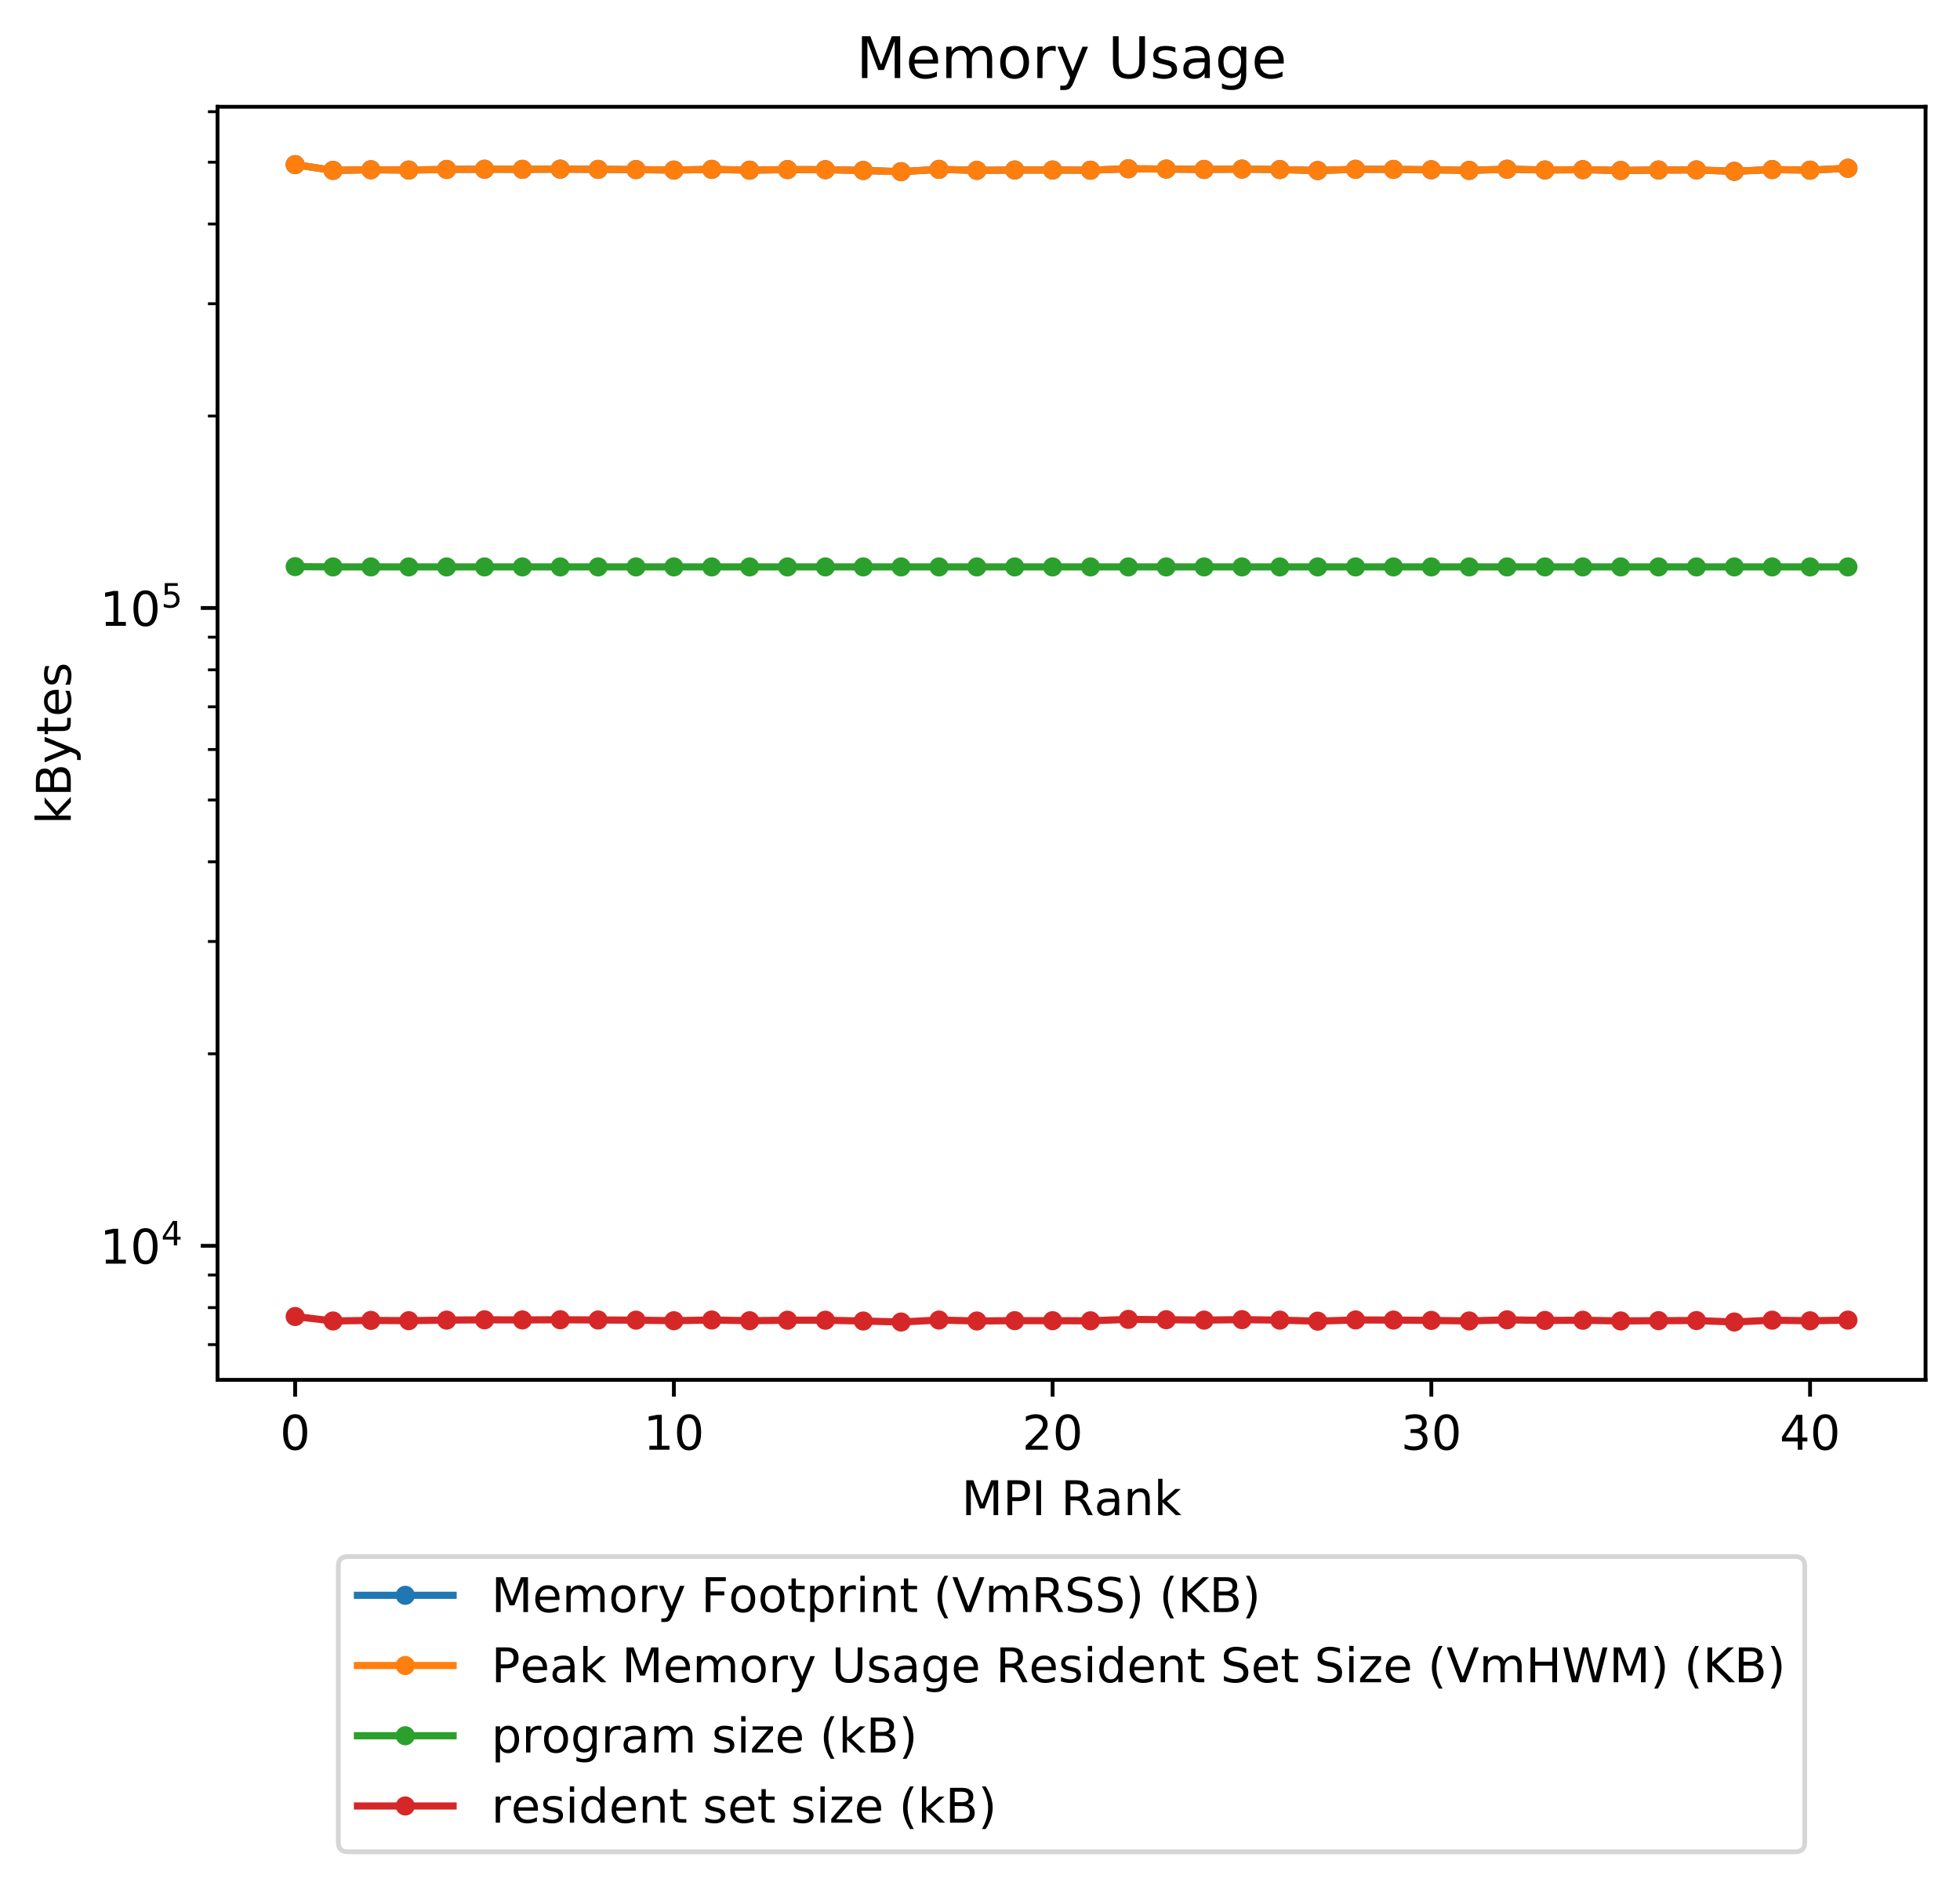 <?xml version="1.0" encoding="utf-8" standalone="no"?>
<!DOCTYPE svg PUBLIC "-//W3C//DTD SVG 1.1//EN"
  "http://www.w3.org/Graphics/SVG/1.1/DTD/svg11.dtd">
<!-- Created with matplotlib (https://matplotlib.org/) -->
<svg height="394.276pt" version="1.1" viewBox="0 0 409.798 394.276" width="409.798pt" xmlns="http://www.w3.org/2000/svg" xmlns:xlink="http://www.w3.org/1999/xlink">
 <defs>
  <style type="text/css">
*{stroke-linecap:butt;stroke-linejoin:round;}
  </style>
 </defs>
 <g id="figure_1">
  <g id="patch_1">
   <path d="M 0 394.276 
L 409.798 394.276 
L 409.798 0 
L 0 0 
z
" style="fill:#ffffff;"/>
  </g>
  <g id="axes_1">
   <g id="patch_2">
    <path d="M 45.478 288.43 
L 402.598 288.43 
L 402.598 22.318 
L 45.478 22.318 
z
" style="fill:#ffffff;"/>
   </g>
   <g id="matplotlib.axis_1">
    <g id="xtick_1">
     <g id="line2d_1">
      <defs>
       <path d="M 0 0 
L 0 3.5 
" id="m5d33767808" style="stroke:#000000;stroke-width:0.8;"/>
      </defs>
      <g>
       <use style="stroke:#000000;stroke-width:0.8;" x="61.711" xlink:href="#m5d33767808" y="288.43"/>
      </g>
     </g>
     <g id="text_1">
      <!-- 0 -->
      <defs>
       <path d="M 31.781 66.406 
Q 24.172 66.406 20.328 58.906 
Q 16.5 51.422 16.5 36.375 
Q 16.5 21.391 20.328 13.891 
Q 24.172 6.391 31.781 6.391 
Q 39.453 6.391 43.281 13.891 
Q 47.125 21.391 47.125 36.375 
Q 47.125 51.422 43.281 58.906 
Q 39.453 66.406 31.781 66.406 
z
M 31.781 74.219 
Q 44.047 74.219 50.516 64.516 
Q 56.984 54.828 56.984 36.375 
Q 56.984 17.969 50.516 8.266 
Q 44.047 -1.422 31.781 -1.422 
Q 19.531 -1.422 13.062 8.266 
Q 6.594 17.969 6.594 36.375 
Q 6.594 54.828 13.062 64.516 
Q 19.531 74.219 31.781 74.219 
z
" id="DejaVuSans-48"/>
      </defs>
      <g transform="translate(58.53 303.029)scale(0.1 -0.1)">
       <use xlink:href="#DejaVuSans-48"/>
      </g>
     </g>
    </g>
    <g id="xtick_2">
     <g id="line2d_2">
      <g>
       <use style="stroke:#000000;stroke-width:0.8;" x="140.895" xlink:href="#m5d33767808" y="288.43"/>
      </g>
     </g>
     <g id="text_2">
      <!-- 10 -->
      <defs>
       <path d="M 12.406 8.297 
L 28.516 8.297 
L 28.516 63.922 
L 10.984 60.406 
L 10.984 69.391 
L 28.422 72.906 
L 38.281 72.906 
L 38.281 8.297 
L 54.391 8.297 
L 54.391 0 
L 12.406 0 
z
" id="DejaVuSans-49"/>
      </defs>
      <g transform="translate(134.532 303.029)scale(0.1 -0.1)">
       <use xlink:href="#DejaVuSans-49"/>
       <use x="63.623" xlink:href="#DejaVuSans-48"/>
      </g>
     </g>
    </g>
    <g id="xtick_3">
     <g id="line2d_3">
      <g>
       <use style="stroke:#000000;stroke-width:0.8;" x="220.079" xlink:href="#m5d33767808" y="288.43"/>
      </g>
     </g>
     <g id="text_3">
      <!-- 20 -->
      <defs>
       <path d="M 19.188 8.297 
L 53.609 8.297 
L 53.609 0 
L 7.328 0 
L 7.328 8.297 
Q 12.938 14.109 22.625 23.891 
Q 32.328 33.688 34.812 36.531 
Q 39.547 41.844 41.422 45.531 
Q 43.312 49.219 43.312 52.781 
Q 43.312 58.594 39.234 62.25 
Q 35.156 65.922 28.609 65.922 
Q 23.969 65.922 18.812 64.312 
Q 13.672 62.703 7.812 59.422 
L 7.812 69.391 
Q 13.766 71.781 18.938 73 
Q 24.125 74.219 28.422 74.219 
Q 39.75 74.219 46.484 68.547 
Q 53.219 62.891 53.219 53.422 
Q 53.219 48.922 51.531 44.891 
Q 49.859 40.875 45.406 35.406 
Q 44.188 33.984 37.641 27.219 
Q 31.109 20.453 19.188 8.297 
z
" id="DejaVuSans-50"/>
      </defs>
      <g transform="translate(213.716 303.029)scale(0.1 -0.1)">
       <use xlink:href="#DejaVuSans-50"/>
       <use x="63.623" xlink:href="#DejaVuSans-48"/>
      </g>
     </g>
    </g>
    <g id="xtick_4">
     <g id="line2d_4">
      <g>
       <use style="stroke:#000000;stroke-width:0.8;" x="299.263" xlink:href="#m5d33767808" y="288.43"/>
      </g>
     </g>
     <g id="text_4">
      <!-- 30 -->
      <defs>
       <path d="M 40.578 39.312 
Q 47.656 37.797 51.625 33 
Q 55.609 28.219 55.609 21.188 
Q 55.609 10.406 48.188 4.484 
Q 40.766 -1.422 27.094 -1.422 
Q 22.516 -1.422 17.656 -0.516 
Q 12.797 0.391 7.625 2.203 
L 7.625 11.719 
Q 11.719 9.328 16.594 8.109 
Q 21.484 6.891 26.812 6.891 
Q 36.078 6.891 40.938 10.547 
Q 45.797 14.203 45.797 21.188 
Q 45.797 27.641 41.281 31.266 
Q 36.766 34.906 28.719 34.906 
L 20.219 34.906 
L 20.219 43.016 
L 29.109 43.016 
Q 36.375 43.016 40.234 45.922 
Q 44.094 48.828 44.094 54.297 
Q 44.094 59.906 40.109 62.906 
Q 36.141 65.922 28.719 65.922 
Q 24.656 65.922 20.016 65.031 
Q 15.375 64.156 9.812 62.312 
L 9.812 71.094 
Q 15.438 72.656 20.344 73.438 
Q 25.25 74.219 29.594 74.219 
Q 40.828 74.219 47.359 69.109 
Q 53.906 64.016 53.906 55.328 
Q 53.906 49.266 50.438 45.094 
Q 46.969 40.922 40.578 39.312 
z
" id="DejaVuSans-51"/>
      </defs>
      <g transform="translate(292.9 303.029)scale(0.1 -0.1)">
       <use xlink:href="#DejaVuSans-51"/>
       <use x="63.623" xlink:href="#DejaVuSans-48"/>
      </g>
     </g>
    </g>
    <g id="xtick_5">
     <g id="line2d_5">
      <g>
       <use style="stroke:#000000;stroke-width:0.8;" x="378.447" xlink:href="#m5d33767808" y="288.43"/>
      </g>
     </g>
     <g id="text_5">
      <!-- 40 -->
      <defs>
       <path d="M 37.797 64.312 
L 12.891 25.391 
L 37.797 25.391 
z
M 35.203 72.906 
L 47.609 72.906 
L 47.609 25.391 
L 58.016 25.391 
L 58.016 17.188 
L 47.609 17.188 
L 47.609 0 
L 37.797 0 
L 37.797 17.188 
L 4.891 17.188 
L 4.891 26.703 
z
" id="DejaVuSans-52"/>
      </defs>
      <g transform="translate(372.084 303.029)scale(0.1 -0.1)">
       <use xlink:href="#DejaVuSans-52"/>
       <use x="63.623" xlink:href="#DejaVuSans-48"/>
      </g>
     </g>
    </g>
    <g id="text_6">
     <!-- MPI Rank -->
     <defs>
      <path d="M 9.812 72.906 
L 24.516 72.906 
L 43.109 23.297 
L 61.812 72.906 
L 76.516 72.906 
L 76.516 0 
L 66.891 0 
L 66.891 64.016 
L 48.094 14.016 
L 38.188 14.016 
L 19.391 64.016 
L 19.391 0 
L 9.812 0 
z
" id="DejaVuSans-77"/>
      <path d="M 19.672 64.797 
L 19.672 37.406 
L 32.078 37.406 
Q 38.969 37.406 42.719 40.969 
Q 46.484 44.531 46.484 51.125 
Q 46.484 57.672 42.719 61.234 
Q 38.969 64.797 32.078 64.797 
z
M 9.812 72.906 
L 32.078 72.906 
Q 44.344 72.906 50.609 67.359 
Q 56.891 61.812 56.891 51.125 
Q 56.891 40.328 50.609 34.812 
Q 44.344 29.297 32.078 29.297 
L 19.672 29.297 
L 19.672 0 
L 9.812 0 
z
" id="DejaVuSans-80"/>
      <path d="M 9.812 72.906 
L 19.672 72.906 
L 19.672 0 
L 9.812 0 
z
" id="DejaVuSans-73"/>
      <path id="DejaVuSans-32"/>
      <path d="M 44.391 34.188 
Q 47.562 33.109 50.562 29.594 
Q 53.562 26.078 56.594 19.922 
L 66.609 0 
L 56 0 
L 46.688 18.703 
Q 43.062 26.031 39.672 28.422 
Q 36.281 30.812 30.422 30.812 
L 19.672 30.812 
L 19.672 0 
L 9.812 0 
L 9.812 72.906 
L 32.078 72.906 
Q 44.578 72.906 50.734 67.672 
Q 56.891 62.453 56.891 51.906 
Q 56.891 45.016 53.688 40.469 
Q 50.484 35.938 44.391 34.188 
z
M 19.672 64.797 
L 19.672 38.922 
L 32.078 38.922 
Q 39.203 38.922 42.844 42.219 
Q 46.484 45.516 46.484 51.906 
Q 46.484 58.297 42.844 61.547 
Q 39.203 64.797 32.078 64.797 
z
" id="DejaVuSans-82"/>
      <path d="M 34.281 27.484 
Q 23.391 27.484 19.188 25 
Q 14.984 22.516 14.984 16.5 
Q 14.984 11.719 18.141 8.906 
Q 21.297 6.109 26.703 6.109 
Q 34.188 6.109 38.703 11.406 
Q 43.219 16.703 43.219 25.484 
L 43.219 27.484 
z
M 52.203 31.203 
L 52.203 0 
L 43.219 0 
L 43.219 8.297 
Q 40.141 3.328 35.547 0.953 
Q 30.953 -1.422 24.312 -1.422 
Q 15.922 -1.422 10.953 3.297 
Q 6 8.016 6 15.922 
Q 6 25.141 12.172 29.828 
Q 18.359 34.516 30.609 34.516 
L 43.219 34.516 
L 43.219 35.406 
Q 43.219 41.609 39.141 45 
Q 35.062 48.391 27.688 48.391 
Q 23 48.391 18.547 47.266 
Q 14.109 46.141 10.016 43.891 
L 10.016 52.203 
Q 14.938 54.109 19.578 55.047 
Q 24.219 56 28.609 56 
Q 40.484 56 46.344 49.844 
Q 52.203 43.703 52.203 31.203 
z
" id="DejaVuSans-97"/>
      <path d="M 54.891 33.016 
L 54.891 0 
L 45.906 0 
L 45.906 32.719 
Q 45.906 40.484 42.875 44.328 
Q 39.844 48.188 33.797 48.188 
Q 26.516 48.188 22.312 43.547 
Q 18.109 38.922 18.109 30.906 
L 18.109 0 
L 9.078 0 
L 9.078 54.688 
L 18.109 54.688 
L 18.109 46.188 
Q 21.344 51.125 25.703 53.562 
Q 30.078 56 35.797 56 
Q 45.219 56 50.047 50.172 
Q 54.891 44.344 54.891 33.016 
z
" id="DejaVuSans-110"/>
      <path d="M 9.078 75.984 
L 18.109 75.984 
L 18.109 31.109 
L 44.922 54.688 
L 56.391 54.688 
L 27.391 29.109 
L 57.625 0 
L 45.906 0 
L 18.109 26.703 
L 18.109 0 
L 9.078 0 
z
" id="DejaVuSans-107"/>
     </defs>
     <g transform="translate(201.044 316.707)scale(0.1 -0.1)">
      <use xlink:href="#DejaVuSans-77"/>
      <use x="86.279" xlink:href="#DejaVuSans-80"/>
      <use x="146.582" xlink:href="#DejaVuSans-73"/>
      <use x="176.074" xlink:href="#DejaVuSans-32"/>
      <use x="207.861" xlink:href="#DejaVuSans-82"/>
      <use x="277.312" xlink:href="#DejaVuSans-97"/>
      <use x="338.592" xlink:href="#DejaVuSans-110"/>
      <use x="401.971" xlink:href="#DejaVuSans-107"/>
     </g>
    </g>
   </g>
   <g id="matplotlib.axis_2">
    <g id="ytick_1">
     <g id="line2d_6">
      <defs>
       <path d="M 0 0 
L -3.5 0 
" id="m97bd29c830" style="stroke:#000000;stroke-width:0.8;"/>
      </defs>
      <g>
       <use style="stroke:#000000;stroke-width:0.8;" x="45.478" xlink:href="#m97bd29c830" y="260.406"/>
      </g>
     </g>
     <g id="text_7">
      <!-- $\mathdefault{10^{4}}$ -->
      <g transform="translate(20.878 264.206)scale(0.1 -0.1)">
       <use transform="translate(0 0.684)" xlink:href="#DejaVuSans-49"/>
       <use transform="translate(63.623 0.684)" xlink:href="#DejaVuSans-48"/>
       <use transform="translate(128.203 38.966)scale(0.7)" xlink:href="#DejaVuSans-52"/>
      </g>
     </g>
    </g>
    <g id="ytick_2">
     <g id="line2d_7">
      <g>
       <use style="stroke:#000000;stroke-width:0.8;" x="45.478" xlink:href="#m97bd29c830" y="127.089"/>
      </g>
     </g>
     <g id="text_8">
      <!-- $\mathdefault{10^{5}}$ -->
      <defs>
       <path d="M 10.797 72.906 
L 49.516 72.906 
L 49.516 64.594 
L 19.828 64.594 
L 19.828 46.734 
Q 21.969 47.469 24.109 47.828 
Q 26.266 48.188 28.422 48.188 
Q 40.625 48.188 47.75 41.5 
Q 54.891 34.812 54.891 23.391 
Q 54.891 11.625 47.562 5.094 
Q 40.234 -1.422 26.906 -1.422 
Q 22.312 -1.422 17.547 -0.641 
Q 12.797 0.141 7.719 1.703 
L 7.719 11.625 
Q 12.109 9.234 16.797 8.062 
Q 21.484 6.891 26.703 6.891 
Q 35.156 6.891 40.078 11.328 
Q 45.016 15.766 45.016 23.391 
Q 45.016 31 40.078 35.438 
Q 35.156 39.891 26.703 39.891 
Q 22.75 39.891 18.812 39.016 
Q 14.891 38.141 10.797 36.281 
z
" id="DejaVuSans-53"/>
      </defs>
      <g transform="translate(20.878 130.888)scale(0.1 -0.1)">
       <use transform="translate(0 0.684)" xlink:href="#DejaVuSans-49"/>
       <use transform="translate(63.623 0.684)" xlink:href="#DejaVuSans-48"/>
       <use transform="translate(128.203 38.966)scale(0.7)" xlink:href="#DejaVuSans-53"/>
      </g>
     </g>
    </g>
    <g id="ytick_3">
     <g id="line2d_8">
      <defs>
       <path d="M 0 0 
L -2 0 
" id="m63a7fb499d" style="stroke:#000000;stroke-width:0.6;"/>
      </defs>
      <g>
       <use style="stroke:#000000;stroke-width:0.6;" x="45.478" xlink:href="#m63a7fb499d" y="281.058"/>
      </g>
     </g>
    </g>
    <g id="ytick_4">
     <g id="line2d_9">
      <g>
       <use style="stroke:#000000;stroke-width:0.6;" x="45.478" xlink:href="#m63a7fb499d" y="273.326"/>
      </g>
     </g>
    </g>
    <g id="ytick_5">
     <g id="line2d_10">
      <g>
       <use style="stroke:#000000;stroke-width:0.6;" x="45.478" xlink:href="#m63a7fb499d" y="266.507"/>
      </g>
     </g>
    </g>
    <g id="ytick_6">
     <g id="line2d_11">
      <g>
       <use style="stroke:#000000;stroke-width:0.6;" x="45.478" xlink:href="#m63a7fb499d" y="220.274"/>
      </g>
     </g>
    </g>
    <g id="ytick_7">
     <g id="line2d_12">
      <g>
       <use style="stroke:#000000;stroke-width:0.6;" x="45.478" xlink:href="#m63a7fb499d" y="196.798"/>
      </g>
     </g>
    </g>
    <g id="ytick_8">
     <g id="line2d_13">
      <g>
       <use style="stroke:#000000;stroke-width:0.6;" x="45.478" xlink:href="#m63a7fb499d" y="180.141"/>
      </g>
     </g>
    </g>
    <g id="ytick_9">
     <g id="line2d_14">
      <g>
       <use style="stroke:#000000;stroke-width:0.6;" x="45.478" xlink:href="#m63a7fb499d" y="167.222"/>
      </g>
     </g>
    </g>
    <g id="ytick_10">
     <g id="line2d_15">
      <g>
       <use style="stroke:#000000;stroke-width:0.6;" x="45.478" xlink:href="#m63a7fb499d" y="156.665"/>
      </g>
     </g>
    </g>
    <g id="ytick_11">
     <g id="line2d_16">
      <g>
       <use style="stroke:#000000;stroke-width:0.6;" x="45.478" xlink:href="#m63a7fb499d" y="147.74"/>
      </g>
     </g>
    </g>
    <g id="ytick_12">
     <g id="line2d_17">
      <g>
       <use style="stroke:#000000;stroke-width:0.6;" x="45.478" xlink:href="#m63a7fb499d" y="140.009"/>
      </g>
     </g>
    </g>
    <g id="ytick_13">
     <g id="line2d_18">
      <g>
       <use style="stroke:#000000;stroke-width:0.6;" x="45.478" xlink:href="#m63a7fb499d" y="133.189"/>
      </g>
     </g>
    </g>
    <g id="ytick_14">
     <g id="line2d_19">
      <g>
       <use style="stroke:#000000;stroke-width:0.6;" x="45.478" xlink:href="#m63a7fb499d" y="86.957"/>
      </g>
     </g>
    </g>
    <g id="ytick_15">
     <g id="line2d_20">
      <g>
       <use style="stroke:#000000;stroke-width:0.6;" x="45.478" xlink:href="#m63a7fb499d" y="63.481"/>
      </g>
     </g>
    </g>
    <g id="ytick_16">
     <g id="line2d_21">
      <g>
       <use style="stroke:#000000;stroke-width:0.6;" x="45.478" xlink:href="#m63a7fb499d" y="46.824"/>
      </g>
     </g>
    </g>
    <g id="ytick_17">
     <g id="line2d_22">
      <g>
       <use style="stroke:#000000;stroke-width:0.6;" x="45.478" xlink:href="#m63a7fb499d" y="33.904"/>
      </g>
     </g>
    </g>
    <g id="ytick_18">
     <g id="line2d_23">
      <g>
       <use style="stroke:#000000;stroke-width:0.6;" x="45.478" xlink:href="#m63a7fb499d" y="23.348"/>
      </g>
     </g>
    </g>
    <g id="text_9">
     <!-- kBytes -->
     <defs>
      <path d="M 19.672 34.812 
L 19.672 8.109 
L 35.5 8.109 
Q 43.453 8.109 47.281 11.406 
Q 51.125 14.703 51.125 21.484 
Q 51.125 28.328 47.281 31.562 
Q 43.453 34.812 35.5 34.812 
z
M 19.672 64.797 
L 19.672 42.828 
L 34.281 42.828 
Q 41.5 42.828 45.031 45.531 
Q 48.578 48.25 48.578 53.812 
Q 48.578 59.328 45.031 62.062 
Q 41.5 64.797 34.281 64.797 
z
M 9.812 72.906 
L 35.016 72.906 
Q 46.297 72.906 52.391 68.219 
Q 58.5 63.531 58.5 54.891 
Q 58.5 48.188 55.375 44.234 
Q 52.25 40.281 46.188 39.312 
Q 53.469 37.75 57.5 32.781 
Q 61.531 27.828 61.531 20.406 
Q 61.531 10.641 54.891 5.312 
Q 48.25 0 35.984 0 
L 9.812 0 
z
" id="DejaVuSans-66"/>
      <path d="M 32.172 -5.078 
Q 28.375 -14.844 24.75 -17.812 
Q 21.141 -20.797 15.094 -20.797 
L 7.906 -20.797 
L 7.906 -13.281 
L 13.188 -13.281 
Q 16.891 -13.281 18.938 -11.516 
Q 21 -9.766 23.484 -3.219 
L 25.094 0.875 
L 2.984 54.688 
L 12.5 54.688 
L 29.594 11.922 
L 46.688 54.688 
L 56.203 54.688 
z
" id="DejaVuSans-121"/>
      <path d="M 18.312 70.219 
L 18.312 54.688 
L 36.812 54.688 
L 36.812 47.703 
L 18.312 47.703 
L 18.312 18.016 
Q 18.312 11.328 20.141 9.422 
Q 21.969 7.516 27.594 7.516 
L 36.812 7.516 
L 36.812 0 
L 27.594 0 
Q 17.188 0 13.234 3.875 
Q 9.281 7.766 9.281 18.016 
L 9.281 47.703 
L 2.688 47.703 
L 2.688 54.688 
L 9.281 54.688 
L 9.281 70.219 
z
" id="DejaVuSans-116"/>
      <path d="M 56.203 29.594 
L 56.203 25.203 
L 14.891 25.203 
Q 15.484 15.922 20.484 11.062 
Q 25.484 6.203 34.422 6.203 
Q 39.594 6.203 44.453 7.469 
Q 49.312 8.734 54.109 11.281 
L 54.109 2.781 
Q 49.266 0.734 44.188 -0.344 
Q 39.109 -1.422 33.891 -1.422 
Q 20.797 -1.422 13.156 6.188 
Q 5.516 13.812 5.516 26.812 
Q 5.516 40.234 12.766 48.109 
Q 20.016 56 32.328 56 
Q 43.359 56 49.781 48.891 
Q 56.203 41.797 56.203 29.594 
z
M 47.219 32.234 
Q 47.125 39.594 43.094 43.984 
Q 39.062 48.391 32.422 48.391 
Q 24.906 48.391 20.391 44.141 
Q 15.875 39.891 15.188 32.172 
z
" id="DejaVuSans-101"/>
      <path d="M 44.281 53.078 
L 44.281 44.578 
Q 40.484 46.531 36.375 47.5 
Q 32.281 48.484 27.875 48.484 
Q 21.188 48.484 17.844 46.438 
Q 14.5 44.391 14.5 40.281 
Q 14.5 37.156 16.891 35.375 
Q 19.281 33.594 26.516 31.984 
L 29.594 31.297 
Q 39.156 29.25 43.188 25.516 
Q 47.219 21.781 47.219 15.094 
Q 47.219 7.469 41.188 3.016 
Q 35.156 -1.422 24.609 -1.422 
Q 20.219 -1.422 15.453 -0.562 
Q 10.688 0.297 5.422 2 
L 5.422 11.281 
Q 10.406 8.688 15.234 7.391 
Q 20.062 6.109 24.812 6.109 
Q 31.156 6.109 34.562 8.281 
Q 37.984 10.453 37.984 14.406 
Q 37.984 18.062 35.516 20.016 
Q 33.062 21.969 24.703 23.781 
L 21.578 24.516 
Q 13.234 26.266 9.516 29.906 
Q 5.812 33.547 5.812 39.891 
Q 5.812 47.609 11.281 51.797 
Q 16.75 56 26.812 56 
Q 31.781 56 36.172 55.266 
Q 40.578 54.547 44.281 53.078 
z
" id="DejaVuSans-115"/>
     </defs>
     <g transform="translate(14.798 172.301)rotate(-90)scale(0.1 -0.1)">
      <use xlink:href="#DejaVuSans-107"/>
      <use x="57.91" xlink:href="#DejaVuSans-66"/>
      <use x="126.514" xlink:href="#DejaVuSans-121"/>
      <use x="185.693" xlink:href="#DejaVuSans-116"/>
      <use x="224.902" xlink:href="#DejaVuSans-101"/>
      <use x="286.426" xlink:href="#DejaVuSans-115"/>
     </g>
    </g>
   </g>
   <g id="line2d_24">
    <path clip-path="url(#p047f3936ce)" d="M 61.711 34.414 
L 69.629 35.615 
L 77.548 35.478 
L 85.466 35.547 
L 93.384 35.417 
L 101.303 35.372 
L 109.221 35.394 
L 117.14 35.356 
L 125.058 35.402 
L 132.976 35.448 
L 140.895 35.554 
L 148.813 35.402 
L 156.732 35.569 
L 164.65 35.448 
L 172.569 35.47 
L 180.487 35.631 
L 188.405 35.883 
L 196.324 35.402 
L 204.242 35.608 
L 212.161 35.539 
L 220.079 35.539 
L 227.997 35.577 
L 235.916 35.28 
L 243.834 35.341 
L 251.753 35.417 
L 259.671 35.349 
L 267.589 35.44 
L 275.508 35.646 
L 283.426 35.387 
L 291.345 35.41 
L 299.263 35.486 
L 307.181 35.615 
L 315.1 35.372 
L 323.018 35.531 
L 330.937 35.463 
L 338.855 35.631 
L 346.773 35.539 
L 354.692 35.516 
L 362.61 35.814 
L 370.529 35.44 
L 378.447 35.569 
L 386.365 35.174 
" style="fill:none;stroke:#1f77b4;stroke-linecap:square;stroke-width:1.5;"/>
    <defs>
     <path d="M 0 1.5 
C 0.398 1.5 0.779 1.342 1.061 1.061 
C 1.342 0.779 1.5 0.398 1.5 0 
C 1.5 -0.398 1.342 -0.779 1.061 -1.061 
C 0.779 -1.342 0.398 -1.5 0 -1.5 
C -0.398 -1.5 -0.779 -1.342 -1.061 -1.061 
C -1.342 -0.779 -1.5 -0.398 -1.5 0 
C -1.5 0.398 -1.342 0.779 -1.061 1.061 
C -0.779 1.342 -0.398 1.5 0 1.5 
z
" id="m0f5067faa6" style="stroke:#1f77b4;"/>
    </defs>
    <g clip-path="url(#p047f3936ce)">
     <use style="fill:#1f77b4;stroke:#1f77b4;" x="61.711" xlink:href="#m0f5067faa6" y="34.414"/>
     <use style="fill:#1f77b4;stroke:#1f77b4;" x="69.629" xlink:href="#m0f5067faa6" y="35.615"/>
     <use style="fill:#1f77b4;stroke:#1f77b4;" x="77.548" xlink:href="#m0f5067faa6" y="35.478"/>
     <use style="fill:#1f77b4;stroke:#1f77b4;" x="85.466" xlink:href="#m0f5067faa6" y="35.547"/>
     <use style="fill:#1f77b4;stroke:#1f77b4;" x="93.384" xlink:href="#m0f5067faa6" y="35.417"/>
     <use style="fill:#1f77b4;stroke:#1f77b4;" x="101.303" xlink:href="#m0f5067faa6" y="35.372"/>
     <use style="fill:#1f77b4;stroke:#1f77b4;" x="109.221" xlink:href="#m0f5067faa6" y="35.394"/>
     <use style="fill:#1f77b4;stroke:#1f77b4;" x="117.14" xlink:href="#m0f5067faa6" y="35.356"/>
     <use style="fill:#1f77b4;stroke:#1f77b4;" x="125.058" xlink:href="#m0f5067faa6" y="35.402"/>
     <use style="fill:#1f77b4;stroke:#1f77b4;" x="132.976" xlink:href="#m0f5067faa6" y="35.448"/>
     <use style="fill:#1f77b4;stroke:#1f77b4;" x="140.895" xlink:href="#m0f5067faa6" y="35.554"/>
     <use style="fill:#1f77b4;stroke:#1f77b4;" x="148.813" xlink:href="#m0f5067faa6" y="35.402"/>
     <use style="fill:#1f77b4;stroke:#1f77b4;" x="156.732" xlink:href="#m0f5067faa6" y="35.569"/>
     <use style="fill:#1f77b4;stroke:#1f77b4;" x="164.65" xlink:href="#m0f5067faa6" y="35.448"/>
     <use style="fill:#1f77b4;stroke:#1f77b4;" x="172.569" xlink:href="#m0f5067faa6" y="35.47"/>
     <use style="fill:#1f77b4;stroke:#1f77b4;" x="180.487" xlink:href="#m0f5067faa6" y="35.631"/>
     <use style="fill:#1f77b4;stroke:#1f77b4;" x="188.405" xlink:href="#m0f5067faa6" y="35.883"/>
     <use style="fill:#1f77b4;stroke:#1f77b4;" x="196.324" xlink:href="#m0f5067faa6" y="35.402"/>
     <use style="fill:#1f77b4;stroke:#1f77b4;" x="204.242" xlink:href="#m0f5067faa6" y="35.608"/>
     <use style="fill:#1f77b4;stroke:#1f77b4;" x="212.161" xlink:href="#m0f5067faa6" y="35.539"/>
     <use style="fill:#1f77b4;stroke:#1f77b4;" x="220.079" xlink:href="#m0f5067faa6" y="35.539"/>
     <use style="fill:#1f77b4;stroke:#1f77b4;" x="227.997" xlink:href="#m0f5067faa6" y="35.577"/>
     <use style="fill:#1f77b4;stroke:#1f77b4;" x="235.916" xlink:href="#m0f5067faa6" y="35.28"/>
     <use style="fill:#1f77b4;stroke:#1f77b4;" x="243.834" xlink:href="#m0f5067faa6" y="35.341"/>
     <use style="fill:#1f77b4;stroke:#1f77b4;" x="251.753" xlink:href="#m0f5067faa6" y="35.417"/>
     <use style="fill:#1f77b4;stroke:#1f77b4;" x="259.671" xlink:href="#m0f5067faa6" y="35.349"/>
     <use style="fill:#1f77b4;stroke:#1f77b4;" x="267.589" xlink:href="#m0f5067faa6" y="35.44"/>
     <use style="fill:#1f77b4;stroke:#1f77b4;" x="275.508" xlink:href="#m0f5067faa6" y="35.646"/>
     <use style="fill:#1f77b4;stroke:#1f77b4;" x="283.426" xlink:href="#m0f5067faa6" y="35.387"/>
     <use style="fill:#1f77b4;stroke:#1f77b4;" x="291.345" xlink:href="#m0f5067faa6" y="35.41"/>
     <use style="fill:#1f77b4;stroke:#1f77b4;" x="299.263" xlink:href="#m0f5067faa6" y="35.486"/>
     <use style="fill:#1f77b4;stroke:#1f77b4;" x="307.181" xlink:href="#m0f5067faa6" y="35.615"/>
     <use style="fill:#1f77b4;stroke:#1f77b4;" x="315.1" xlink:href="#m0f5067faa6" y="35.372"/>
     <use style="fill:#1f77b4;stroke:#1f77b4;" x="323.018" xlink:href="#m0f5067faa6" y="35.531"/>
     <use style="fill:#1f77b4;stroke:#1f77b4;" x="330.937" xlink:href="#m0f5067faa6" y="35.463"/>
     <use style="fill:#1f77b4;stroke:#1f77b4;" x="338.855" xlink:href="#m0f5067faa6" y="35.631"/>
     <use style="fill:#1f77b4;stroke:#1f77b4;" x="346.773" xlink:href="#m0f5067faa6" y="35.539"/>
     <use style="fill:#1f77b4;stroke:#1f77b4;" x="354.692" xlink:href="#m0f5067faa6" y="35.516"/>
     <use style="fill:#1f77b4;stroke:#1f77b4;" x="362.61" xlink:href="#m0f5067faa6" y="35.814"/>
     <use style="fill:#1f77b4;stroke:#1f77b4;" x="370.529" xlink:href="#m0f5067faa6" y="35.44"/>
     <use style="fill:#1f77b4;stroke:#1f77b4;" x="378.447" xlink:href="#m0f5067faa6" y="35.569"/>
     <use style="fill:#1f77b4;stroke:#1f77b4;" x="386.365" xlink:href="#m0f5067faa6" y="35.174"/>
    </g>
   </g>
   <g id="line2d_25">
    <path clip-path="url(#p047f3936ce)" d="M 61.711 34.414 
L 69.629 35.615 
L 77.548 35.478 
L 85.466 35.547 
L 93.384 35.417 
L 101.303 35.372 
L 109.221 35.394 
L 117.14 35.356 
L 125.058 35.402 
L 132.976 35.448 
L 140.895 35.554 
L 148.813 35.402 
L 156.732 35.569 
L 164.65 35.448 
L 172.569 35.47 
L 180.487 35.631 
L 188.405 35.883 
L 196.324 35.402 
L 204.242 35.608 
L 212.161 35.539 
L 220.079 35.539 
L 227.997 35.577 
L 235.916 35.28 
L 243.834 35.341 
L 251.753 35.417 
L 259.671 35.349 
L 267.589 35.44 
L 275.508 35.646 
L 283.426 35.387 
L 291.345 35.41 
L 299.263 35.486 
L 307.181 35.615 
L 315.1 35.372 
L 323.018 35.531 
L 330.937 35.463 
L 338.855 35.631 
L 346.773 35.539 
L 354.692 35.516 
L 362.61 35.814 
L 370.529 35.44 
L 378.447 35.569 
L 386.365 35.174 
" style="fill:none;stroke:#ff7f0e;stroke-linecap:square;stroke-width:1.5;"/>
    <defs>
     <path d="M 0 1.5 
C 0.398 1.5 0.779 1.342 1.061 1.061 
C 1.342 0.779 1.5 0.398 1.5 0 
C 1.5 -0.398 1.342 -0.779 1.061 -1.061 
C 0.779 -1.342 0.398 -1.5 0 -1.5 
C -0.398 -1.5 -0.779 -1.342 -1.061 -1.061 
C -1.342 -0.779 -1.5 -0.398 -1.5 0 
C -1.5 0.398 -1.342 0.779 -1.061 1.061 
C -0.779 1.342 -0.398 1.5 0 1.5 
z
" id="me1f1fe601b" style="stroke:#ff7f0e;"/>
    </defs>
    <g clip-path="url(#p047f3936ce)">
     <use style="fill:#ff7f0e;stroke:#ff7f0e;" x="61.711" xlink:href="#me1f1fe601b" y="34.414"/>
     <use style="fill:#ff7f0e;stroke:#ff7f0e;" x="69.629" xlink:href="#me1f1fe601b" y="35.615"/>
     <use style="fill:#ff7f0e;stroke:#ff7f0e;" x="77.548" xlink:href="#me1f1fe601b" y="35.478"/>
     <use style="fill:#ff7f0e;stroke:#ff7f0e;" x="85.466" xlink:href="#me1f1fe601b" y="35.547"/>
     <use style="fill:#ff7f0e;stroke:#ff7f0e;" x="93.384" xlink:href="#me1f1fe601b" y="35.417"/>
     <use style="fill:#ff7f0e;stroke:#ff7f0e;" x="101.303" xlink:href="#me1f1fe601b" y="35.372"/>
     <use style="fill:#ff7f0e;stroke:#ff7f0e;" x="109.221" xlink:href="#me1f1fe601b" y="35.394"/>
     <use style="fill:#ff7f0e;stroke:#ff7f0e;" x="117.14" xlink:href="#me1f1fe601b" y="35.356"/>
     <use style="fill:#ff7f0e;stroke:#ff7f0e;" x="125.058" xlink:href="#me1f1fe601b" y="35.402"/>
     <use style="fill:#ff7f0e;stroke:#ff7f0e;" x="132.976" xlink:href="#me1f1fe601b" y="35.448"/>
     <use style="fill:#ff7f0e;stroke:#ff7f0e;" x="140.895" xlink:href="#me1f1fe601b" y="35.554"/>
     <use style="fill:#ff7f0e;stroke:#ff7f0e;" x="148.813" xlink:href="#me1f1fe601b" y="35.402"/>
     <use style="fill:#ff7f0e;stroke:#ff7f0e;" x="156.732" xlink:href="#me1f1fe601b" y="35.569"/>
     <use style="fill:#ff7f0e;stroke:#ff7f0e;" x="164.65" xlink:href="#me1f1fe601b" y="35.448"/>
     <use style="fill:#ff7f0e;stroke:#ff7f0e;" x="172.569" xlink:href="#me1f1fe601b" y="35.47"/>
     <use style="fill:#ff7f0e;stroke:#ff7f0e;" x="180.487" xlink:href="#me1f1fe601b" y="35.631"/>
     <use style="fill:#ff7f0e;stroke:#ff7f0e;" x="188.405" xlink:href="#me1f1fe601b" y="35.883"/>
     <use style="fill:#ff7f0e;stroke:#ff7f0e;" x="196.324" xlink:href="#me1f1fe601b" y="35.402"/>
     <use style="fill:#ff7f0e;stroke:#ff7f0e;" x="204.242" xlink:href="#me1f1fe601b" y="35.608"/>
     <use style="fill:#ff7f0e;stroke:#ff7f0e;" x="212.161" xlink:href="#me1f1fe601b" y="35.539"/>
     <use style="fill:#ff7f0e;stroke:#ff7f0e;" x="220.079" xlink:href="#me1f1fe601b" y="35.539"/>
     <use style="fill:#ff7f0e;stroke:#ff7f0e;" x="227.997" xlink:href="#me1f1fe601b" y="35.577"/>
     <use style="fill:#ff7f0e;stroke:#ff7f0e;" x="235.916" xlink:href="#me1f1fe601b" y="35.28"/>
     <use style="fill:#ff7f0e;stroke:#ff7f0e;" x="243.834" xlink:href="#me1f1fe601b" y="35.341"/>
     <use style="fill:#ff7f0e;stroke:#ff7f0e;" x="251.753" xlink:href="#me1f1fe601b" y="35.417"/>
     <use style="fill:#ff7f0e;stroke:#ff7f0e;" x="259.671" xlink:href="#me1f1fe601b" y="35.349"/>
     <use style="fill:#ff7f0e;stroke:#ff7f0e;" x="267.589" xlink:href="#me1f1fe601b" y="35.44"/>
     <use style="fill:#ff7f0e;stroke:#ff7f0e;" x="275.508" xlink:href="#me1f1fe601b" y="35.646"/>
     <use style="fill:#ff7f0e;stroke:#ff7f0e;" x="283.426" xlink:href="#me1f1fe601b" y="35.387"/>
     <use style="fill:#ff7f0e;stroke:#ff7f0e;" x="291.345" xlink:href="#me1f1fe601b" y="35.41"/>
     <use style="fill:#ff7f0e;stroke:#ff7f0e;" x="299.263" xlink:href="#me1f1fe601b" y="35.486"/>
     <use style="fill:#ff7f0e;stroke:#ff7f0e;" x="307.181" xlink:href="#me1f1fe601b" y="35.615"/>
     <use style="fill:#ff7f0e;stroke:#ff7f0e;" x="315.1" xlink:href="#me1f1fe601b" y="35.372"/>
     <use style="fill:#ff7f0e;stroke:#ff7f0e;" x="323.018" xlink:href="#me1f1fe601b" y="35.531"/>
     <use style="fill:#ff7f0e;stroke:#ff7f0e;" x="330.937" xlink:href="#me1f1fe601b" y="35.463"/>
     <use style="fill:#ff7f0e;stroke:#ff7f0e;" x="338.855" xlink:href="#me1f1fe601b" y="35.631"/>
     <use style="fill:#ff7f0e;stroke:#ff7f0e;" x="346.773" xlink:href="#me1f1fe601b" y="35.539"/>
     <use style="fill:#ff7f0e;stroke:#ff7f0e;" x="354.692" xlink:href="#me1f1fe601b" y="35.516"/>
     <use style="fill:#ff7f0e;stroke:#ff7f0e;" x="362.61" xlink:href="#me1f1fe601b" y="35.814"/>
     <use style="fill:#ff7f0e;stroke:#ff7f0e;" x="370.529" xlink:href="#me1f1fe601b" y="35.44"/>
     <use style="fill:#ff7f0e;stroke:#ff7f0e;" x="378.447" xlink:href="#me1f1fe601b" y="35.569"/>
     <use style="fill:#ff7f0e;stroke:#ff7f0e;" x="386.365" xlink:href="#me1f1fe601b" y="35.174"/>
    </g>
   </g>
   <g id="line2d_26">
    <path clip-path="url(#p047f3936ce)" d="M 61.711 118.443 
L 69.629 118.501 
L 77.548 118.501 
L 85.466 118.501 
L 93.384 118.501 
L 101.303 118.501 
L 109.221 118.5 
L 117.14 118.5 
L 125.058 118.5 
L 132.976 118.5 
L 140.895 118.5 
L 148.813 118.5 
L 156.732 118.5 
L 164.65 118.5 
L 172.569 118.5 
L 180.487 118.499 
L 188.405 118.5 
L 196.324 118.5 
L 204.242 118.5 
L 212.161 118.5 
L 220.079 118.501 
L 227.997 118.5 
L 235.916 118.5 
L 243.834 118.5 
L 251.753 118.499 
L 259.671 118.499 
L 267.589 118.499 
L 275.508 118.5 
L 283.426 118.5 
L 291.345 118.501 
L 299.263 118.5 
L 307.181 118.5 
L 315.1 118.499 
L 323.018 118.499 
L 330.937 118.5 
L 338.855 118.499 
L 346.773 118.499 
L 354.692 118.499 
L 362.61 118.5 
L 370.529 118.5 
L 378.447 118.5 
L 386.365 118.5 
" style="fill:none;stroke:#2ca02c;stroke-linecap:square;stroke-width:1.5;"/>
    <defs>
     <path d="M 0 1.5 
C 0.398 1.5 0.779 1.342 1.061 1.061 
C 1.342 0.779 1.5 0.398 1.5 0 
C 1.5 -0.398 1.342 -0.779 1.061 -1.061 
C 0.779 -1.342 0.398 -1.5 0 -1.5 
C -0.398 -1.5 -0.779 -1.342 -1.061 -1.061 
C -1.342 -0.779 -1.5 -0.398 -1.5 0 
C -1.5 0.398 -1.342 0.779 -1.061 1.061 
C -0.779 1.342 -0.398 1.5 0 1.5 
z
" id="m45326507dc" style="stroke:#2ca02c;"/>
    </defs>
    <g clip-path="url(#p047f3936ce)">
     <use style="fill:#2ca02c;stroke:#2ca02c;" x="61.711" xlink:href="#m45326507dc" y="118.443"/>
     <use style="fill:#2ca02c;stroke:#2ca02c;" x="69.629" xlink:href="#m45326507dc" y="118.501"/>
     <use style="fill:#2ca02c;stroke:#2ca02c;" x="77.548" xlink:href="#m45326507dc" y="118.501"/>
     <use style="fill:#2ca02c;stroke:#2ca02c;" x="85.466" xlink:href="#m45326507dc" y="118.501"/>
     <use style="fill:#2ca02c;stroke:#2ca02c;" x="93.384" xlink:href="#m45326507dc" y="118.501"/>
     <use style="fill:#2ca02c;stroke:#2ca02c;" x="101.303" xlink:href="#m45326507dc" y="118.501"/>
     <use style="fill:#2ca02c;stroke:#2ca02c;" x="109.221" xlink:href="#m45326507dc" y="118.5"/>
     <use style="fill:#2ca02c;stroke:#2ca02c;" x="117.14" xlink:href="#m45326507dc" y="118.5"/>
     <use style="fill:#2ca02c;stroke:#2ca02c;" x="125.058" xlink:href="#m45326507dc" y="118.5"/>
     <use style="fill:#2ca02c;stroke:#2ca02c;" x="132.976" xlink:href="#m45326507dc" y="118.5"/>
     <use style="fill:#2ca02c;stroke:#2ca02c;" x="140.895" xlink:href="#m45326507dc" y="118.5"/>
     <use style="fill:#2ca02c;stroke:#2ca02c;" x="148.813" xlink:href="#m45326507dc" y="118.5"/>
     <use style="fill:#2ca02c;stroke:#2ca02c;" x="156.732" xlink:href="#m45326507dc" y="118.5"/>
     <use style="fill:#2ca02c;stroke:#2ca02c;" x="164.65" xlink:href="#m45326507dc" y="118.5"/>
     <use style="fill:#2ca02c;stroke:#2ca02c;" x="172.569" xlink:href="#m45326507dc" y="118.5"/>
     <use style="fill:#2ca02c;stroke:#2ca02c;" x="180.487" xlink:href="#m45326507dc" y="118.499"/>
     <use style="fill:#2ca02c;stroke:#2ca02c;" x="188.405" xlink:href="#m45326507dc" y="118.5"/>
     <use style="fill:#2ca02c;stroke:#2ca02c;" x="196.324" xlink:href="#m45326507dc" y="118.5"/>
     <use style="fill:#2ca02c;stroke:#2ca02c;" x="204.242" xlink:href="#m45326507dc" y="118.5"/>
     <use style="fill:#2ca02c;stroke:#2ca02c;" x="212.161" xlink:href="#m45326507dc" y="118.5"/>
     <use style="fill:#2ca02c;stroke:#2ca02c;" x="220.079" xlink:href="#m45326507dc" y="118.501"/>
     <use style="fill:#2ca02c;stroke:#2ca02c;" x="227.997" xlink:href="#m45326507dc" y="118.5"/>
     <use style="fill:#2ca02c;stroke:#2ca02c;" x="235.916" xlink:href="#m45326507dc" y="118.5"/>
     <use style="fill:#2ca02c;stroke:#2ca02c;" x="243.834" xlink:href="#m45326507dc" y="118.5"/>
     <use style="fill:#2ca02c;stroke:#2ca02c;" x="251.753" xlink:href="#m45326507dc" y="118.499"/>
     <use style="fill:#2ca02c;stroke:#2ca02c;" x="259.671" xlink:href="#m45326507dc" y="118.499"/>
     <use style="fill:#2ca02c;stroke:#2ca02c;" x="267.589" xlink:href="#m45326507dc" y="118.499"/>
     <use style="fill:#2ca02c;stroke:#2ca02c;" x="275.508" xlink:href="#m45326507dc" y="118.5"/>
     <use style="fill:#2ca02c;stroke:#2ca02c;" x="283.426" xlink:href="#m45326507dc" y="118.5"/>
     <use style="fill:#2ca02c;stroke:#2ca02c;" x="291.345" xlink:href="#m45326507dc" y="118.501"/>
     <use style="fill:#2ca02c;stroke:#2ca02c;" x="299.263" xlink:href="#m45326507dc" y="118.5"/>
     <use style="fill:#2ca02c;stroke:#2ca02c;" x="307.181" xlink:href="#m45326507dc" y="118.5"/>
     <use style="fill:#2ca02c;stroke:#2ca02c;" x="315.1" xlink:href="#m45326507dc" y="118.499"/>
     <use style="fill:#2ca02c;stroke:#2ca02c;" x="323.018" xlink:href="#m45326507dc" y="118.499"/>
     <use style="fill:#2ca02c;stroke:#2ca02c;" x="330.937" xlink:href="#m45326507dc" y="118.5"/>
     <use style="fill:#2ca02c;stroke:#2ca02c;" x="338.855" xlink:href="#m45326507dc" y="118.499"/>
     <use style="fill:#2ca02c;stroke:#2ca02c;" x="346.773" xlink:href="#m45326507dc" y="118.499"/>
     <use style="fill:#2ca02c;stroke:#2ca02c;" x="354.692" xlink:href="#m45326507dc" y="118.499"/>
     <use style="fill:#2ca02c;stroke:#2ca02c;" x="362.61" xlink:href="#m45326507dc" y="118.5"/>
     <use style="fill:#2ca02c;stroke:#2ca02c;" x="370.529" xlink:href="#m45326507dc" y="118.5"/>
     <use style="fill:#2ca02c;stroke:#2ca02c;" x="378.447" xlink:href="#m45326507dc" y="118.5"/>
     <use style="fill:#2ca02c;stroke:#2ca02c;" x="386.365" xlink:href="#m45326507dc" y="118.5"/>
    </g>
   </g>
   <g id="line2d_27">
    <path clip-path="url(#p047f3936ce)" d="M 61.711 275.187 
L 69.629 276.121 
L 77.548 276 
L 85.466 276.06 
L 93.384 275.939 
L 101.303 275.879 
L 109.221 275.901 
L 117.14 275.863 
L 125.058 275.916 
L 132.976 275.947 
L 140.895 276.068 
L 148.813 275.916 
L 156.732 276.068 
L 164.65 275.962 
L 172.569 275.962 
L 180.487 276.129 
L 188.405 276.334 
L 196.324 275.924 
L 204.242 276.121 
L 212.161 276.053 
L 220.079 276.06 
L 227.997 276.083 
L 235.916 275.788 
L 243.834 275.856 
L 251.753 275.939 
L 259.671 275.841 
L 267.589 275.947 
L 275.508 276.159 
L 283.426 275.901 
L 291.345 275.931 
L 299.263 276 
L 307.181 276.113 
L 315.1 275.879 
L 323.018 276.007 
L 330.937 275.969 
L 338.855 276.113 
L 346.773 276.053 
L 354.692 276.03 
L 362.61 276.334 
L 370.529 275.954 
L 378.447 276.083 
L 386.365 275.939 
" style="fill:none;stroke:#d62728;stroke-linecap:square;stroke-width:1.5;"/>
    <defs>
     <path d="M 0 1.5 
C 0.398 1.5 0.779 1.342 1.061 1.061 
C 1.342 0.779 1.5 0.398 1.5 0 
C 1.5 -0.398 1.342 -0.779 1.061 -1.061 
C 0.779 -1.342 0.398 -1.5 0 -1.5 
C -0.398 -1.5 -0.779 -1.342 -1.061 -1.061 
C -1.342 -0.779 -1.5 -0.398 -1.5 0 
C -1.5 0.398 -1.342 0.779 -1.061 1.061 
C -0.779 1.342 -0.398 1.5 0 1.5 
z
" id="m2e14f86308" style="stroke:#d62728;"/>
    </defs>
    <g clip-path="url(#p047f3936ce)">
     <use style="fill:#d62728;stroke:#d62728;" x="61.711" xlink:href="#m2e14f86308" y="275.187"/>
     <use style="fill:#d62728;stroke:#d62728;" x="69.629" xlink:href="#m2e14f86308" y="276.121"/>
     <use style="fill:#d62728;stroke:#d62728;" x="77.548" xlink:href="#m2e14f86308" y="276"/>
     <use style="fill:#d62728;stroke:#d62728;" x="85.466" xlink:href="#m2e14f86308" y="276.06"/>
     <use style="fill:#d62728;stroke:#d62728;" x="93.384" xlink:href="#m2e14f86308" y="275.939"/>
     <use style="fill:#d62728;stroke:#d62728;" x="101.303" xlink:href="#m2e14f86308" y="275.879"/>
     <use style="fill:#d62728;stroke:#d62728;" x="109.221" xlink:href="#m2e14f86308" y="275.901"/>
     <use style="fill:#d62728;stroke:#d62728;" x="117.14" xlink:href="#m2e14f86308" y="275.863"/>
     <use style="fill:#d62728;stroke:#d62728;" x="125.058" xlink:href="#m2e14f86308" y="275.916"/>
     <use style="fill:#d62728;stroke:#d62728;" x="132.976" xlink:href="#m2e14f86308" y="275.947"/>
     <use style="fill:#d62728;stroke:#d62728;" x="140.895" xlink:href="#m2e14f86308" y="276.068"/>
     <use style="fill:#d62728;stroke:#d62728;" x="148.813" xlink:href="#m2e14f86308" y="275.916"/>
     <use style="fill:#d62728;stroke:#d62728;" x="156.732" xlink:href="#m2e14f86308" y="276.068"/>
     <use style="fill:#d62728;stroke:#d62728;" x="164.65" xlink:href="#m2e14f86308" y="275.962"/>
     <use style="fill:#d62728;stroke:#d62728;" x="172.569" xlink:href="#m2e14f86308" y="275.962"/>
     <use style="fill:#d62728;stroke:#d62728;" x="180.487" xlink:href="#m2e14f86308" y="276.129"/>
     <use style="fill:#d62728;stroke:#d62728;" x="188.405" xlink:href="#m2e14f86308" y="276.334"/>
     <use style="fill:#d62728;stroke:#d62728;" x="196.324" xlink:href="#m2e14f86308" y="275.924"/>
     <use style="fill:#d62728;stroke:#d62728;" x="204.242" xlink:href="#m2e14f86308" y="276.121"/>
     <use style="fill:#d62728;stroke:#d62728;" x="212.161" xlink:href="#m2e14f86308" y="276.053"/>
     <use style="fill:#d62728;stroke:#d62728;" x="220.079" xlink:href="#m2e14f86308" y="276.06"/>
     <use style="fill:#d62728;stroke:#d62728;" x="227.997" xlink:href="#m2e14f86308" y="276.083"/>
     <use style="fill:#d62728;stroke:#d62728;" x="235.916" xlink:href="#m2e14f86308" y="275.788"/>
     <use style="fill:#d62728;stroke:#d62728;" x="243.834" xlink:href="#m2e14f86308" y="275.856"/>
     <use style="fill:#d62728;stroke:#d62728;" x="251.753" xlink:href="#m2e14f86308" y="275.939"/>
     <use style="fill:#d62728;stroke:#d62728;" x="259.671" xlink:href="#m2e14f86308" y="275.841"/>
     <use style="fill:#d62728;stroke:#d62728;" x="267.589" xlink:href="#m2e14f86308" y="275.947"/>
     <use style="fill:#d62728;stroke:#d62728;" x="275.508" xlink:href="#m2e14f86308" y="276.159"/>
     <use style="fill:#d62728;stroke:#d62728;" x="283.426" xlink:href="#m2e14f86308" y="275.901"/>
     <use style="fill:#d62728;stroke:#d62728;" x="291.345" xlink:href="#m2e14f86308" y="275.931"/>
     <use style="fill:#d62728;stroke:#d62728;" x="299.263" xlink:href="#m2e14f86308" y="276"/>
     <use style="fill:#d62728;stroke:#d62728;" x="307.181" xlink:href="#m2e14f86308" y="276.113"/>
     <use style="fill:#d62728;stroke:#d62728;" x="315.1" xlink:href="#m2e14f86308" y="275.879"/>
     <use style="fill:#d62728;stroke:#d62728;" x="323.018" xlink:href="#m2e14f86308" y="276.007"/>
     <use style="fill:#d62728;stroke:#d62728;" x="330.937" xlink:href="#m2e14f86308" y="275.969"/>
     <use style="fill:#d62728;stroke:#d62728;" x="338.855" xlink:href="#m2e14f86308" y="276.113"/>
     <use style="fill:#d62728;stroke:#d62728;" x="346.773" xlink:href="#m2e14f86308" y="276.053"/>
     <use style="fill:#d62728;stroke:#d62728;" x="354.692" xlink:href="#m2e14f86308" y="276.03"/>
     <use style="fill:#d62728;stroke:#d62728;" x="362.61" xlink:href="#m2e14f86308" y="276.334"/>
     <use style="fill:#d62728;stroke:#d62728;" x="370.529" xlink:href="#m2e14f86308" y="275.954"/>
     <use style="fill:#d62728;stroke:#d62728;" x="378.447" xlink:href="#m2e14f86308" y="276.083"/>
     <use style="fill:#d62728;stroke:#d62728;" x="386.365" xlink:href="#m2e14f86308" y="275.939"/>
    </g>
   </g>
   <g id="patch_3">
    <path d="M 45.478 288.43 
L 45.478 22.318 
" style="fill:none;stroke:#000000;stroke-linecap:square;stroke-linejoin:miter;stroke-width:0.8;"/>
   </g>
   <g id="patch_4">
    <path d="M 402.598 288.43 
L 402.598 22.318 
" style="fill:none;stroke:#000000;stroke-linecap:square;stroke-linejoin:miter;stroke-width:0.8;"/>
   </g>
   <g id="patch_5">
    <path d="M 45.478 288.43 
L 402.598 288.43 
" style="fill:none;stroke:#000000;stroke-linecap:square;stroke-linejoin:miter;stroke-width:0.8;"/>
   </g>
   <g id="patch_6">
    <path d="M 45.478 22.318 
L 402.598 22.318 
" style="fill:none;stroke:#000000;stroke-linecap:square;stroke-linejoin:miter;stroke-width:0.8;"/>
   </g>
   <g id="text_10">
    <!-- Memory Usage -->
    <defs>
     <path d="M 52 44.188 
Q 55.375 50.25 60.062 53.125 
Q 64.75 56 71.094 56 
Q 79.641 56 84.281 50.016 
Q 88.922 44.047 88.922 33.016 
L 88.922 0 
L 79.891 0 
L 79.891 32.719 
Q 79.891 40.578 77.094 44.375 
Q 74.312 48.188 68.609 48.188 
Q 61.625 48.188 57.562 43.547 
Q 53.516 38.922 53.516 30.906 
L 53.516 0 
L 44.484 0 
L 44.484 32.719 
Q 44.484 40.625 41.703 44.406 
Q 38.922 48.188 33.109 48.188 
Q 26.219 48.188 22.156 43.531 
Q 18.109 38.875 18.109 30.906 
L 18.109 0 
L 9.078 0 
L 9.078 54.688 
L 18.109 54.688 
L 18.109 46.188 
Q 21.188 51.219 25.484 53.609 
Q 29.781 56 35.688 56 
Q 41.656 56 45.828 52.969 
Q 50 49.953 52 44.188 
z
" id="DejaVuSans-109"/>
     <path d="M 30.609 48.391 
Q 23.391 48.391 19.188 42.75 
Q 14.984 37.109 14.984 27.297 
Q 14.984 17.484 19.156 11.844 
Q 23.344 6.203 30.609 6.203 
Q 37.797 6.203 41.984 11.859 
Q 46.188 17.531 46.188 27.297 
Q 46.188 37.016 41.984 42.703 
Q 37.797 48.391 30.609 48.391 
z
M 30.609 56 
Q 42.328 56 49.016 48.375 
Q 55.719 40.766 55.719 27.297 
Q 55.719 13.875 49.016 6.219 
Q 42.328 -1.422 30.609 -1.422 
Q 18.844 -1.422 12.172 6.219 
Q 5.516 13.875 5.516 27.297 
Q 5.516 40.766 12.172 48.375 
Q 18.844 56 30.609 56 
z
" id="DejaVuSans-111"/>
     <path d="M 41.109 46.297 
Q 39.594 47.172 37.812 47.578 
Q 36.031 48 33.891 48 
Q 26.266 48 22.188 43.047 
Q 18.109 38.094 18.109 28.812 
L 18.109 0 
L 9.078 0 
L 9.078 54.688 
L 18.109 54.688 
L 18.109 46.188 
Q 20.953 51.172 25.484 53.578 
Q 30.031 56 36.531 56 
Q 37.453 56 38.578 55.875 
Q 39.703 55.766 41.062 55.516 
z
" id="DejaVuSans-114"/>
     <path d="M 8.688 72.906 
L 18.609 72.906 
L 18.609 28.609 
Q 18.609 16.891 22.844 11.734 
Q 27.094 6.594 36.625 6.594 
Q 46.094 6.594 50.344 11.734 
Q 54.594 16.891 54.594 28.609 
L 54.594 72.906 
L 64.5 72.906 
L 64.5 27.391 
Q 64.5 13.141 57.438 5.859 
Q 50.391 -1.422 36.625 -1.422 
Q 22.797 -1.422 15.734 5.859 
Q 8.688 13.141 8.688 27.391 
z
" id="DejaVuSans-85"/>
     <path d="M 45.406 27.984 
Q 45.406 37.75 41.375 43.109 
Q 37.359 48.484 30.078 48.484 
Q 22.859 48.484 18.828 43.109 
Q 14.797 37.75 14.797 27.984 
Q 14.797 18.266 18.828 12.891 
Q 22.859 7.516 30.078 7.516 
Q 37.359 7.516 41.375 12.891 
Q 45.406 18.266 45.406 27.984 
z
M 54.391 6.781 
Q 54.391 -7.172 48.188 -13.984 
Q 42 -20.797 29.203 -20.797 
Q 24.469 -20.797 20.266 -20.094 
Q 16.062 -19.391 12.109 -17.922 
L 12.109 -9.188 
Q 16.062 -11.328 19.922 -12.344 
Q 23.781 -13.375 27.781 -13.375 
Q 36.625 -13.375 41.016 -8.766 
Q 45.406 -4.156 45.406 5.172 
L 45.406 9.625 
Q 42.625 4.781 38.281 2.391 
Q 33.938 0 27.875 0 
Q 17.828 0 11.672 7.656 
Q 5.516 15.328 5.516 27.984 
Q 5.516 40.672 11.672 48.328 
Q 17.828 56 27.875 56 
Q 33.938 56 38.281 53.609 
Q 42.625 51.219 45.406 46.391 
L 45.406 54.688 
L 54.391 54.688 
z
" id="DejaVuSans-103"/>
    </defs>
    <g transform="translate(179.034 16.318)scale(0.12 -0.12)">
     <use xlink:href="#DejaVuSans-77"/>
     <use x="86.279" xlink:href="#DejaVuSans-101"/>
     <use x="147.803" xlink:href="#DejaVuSans-109"/>
     <use x="245.215" xlink:href="#DejaVuSans-111"/>
     <use x="306.396" xlink:href="#DejaVuSans-114"/>
     <use x="347.51" xlink:href="#DejaVuSans-121"/>
     <use x="406.689" xlink:href="#DejaVuSans-32"/>
     <use x="438.477" xlink:href="#DejaVuSans-85"/>
     <use x="511.67" xlink:href="#DejaVuSans-115"/>
     <use x="563.77" xlink:href="#DejaVuSans-97"/>
     <use x="625.049" xlink:href="#DejaVuSans-103"/>
     <use x="688.525" xlink:href="#DejaVuSans-101"/>
    </g>
   </g>
   <g id="legend_1">
    <g id="patch_7">
     <path d="M 72.735 387.076 
L 375.341 387.076 
Q 377.341 387.076 377.341 385.076 
L 377.341 327.364 
Q 377.341 325.364 375.341 325.364 
L 72.735 325.364 
Q 70.735 325.364 70.735 327.364 
L 70.735 385.076 
Q 70.735 387.076 72.735 387.076 
z
" style="fill:#ffffff;opacity:0.8;stroke:#cccccc;stroke-linejoin:miter;"/>
    </g>
    <g id="line2d_28">
     <path d="M 74.735 333.462 
L 94.735 333.462 
" style="fill:none;stroke:#1f77b4;stroke-linecap:square;stroke-width:1.5;"/>
    </g>
    <g id="line2d_29">
     <g>
      <use style="fill:#1f77b4;stroke:#1f77b4;" x="84.735" xlink:href="#m0f5067faa6" y="333.462"/>
     </g>
    </g>
    <g id="text_11">
     <!-- Memory Footprint (VmRSS) (KB) -->
     <defs>
      <path d="M 9.812 72.906 
L 51.703 72.906 
L 51.703 64.594 
L 19.672 64.594 
L 19.672 43.109 
L 48.578 43.109 
L 48.578 34.812 
L 19.672 34.812 
L 19.672 0 
L 9.812 0 
z
" id="DejaVuSans-70"/>
      <path d="M 18.109 8.203 
L 18.109 -20.797 
L 9.078 -20.797 
L 9.078 54.688 
L 18.109 54.688 
L 18.109 46.391 
Q 20.953 51.266 25.266 53.625 
Q 29.594 56 35.594 56 
Q 45.562 56 51.781 48.094 
Q 58.016 40.188 58.016 27.297 
Q 58.016 14.406 51.781 6.484 
Q 45.562 -1.422 35.594 -1.422 
Q 29.594 -1.422 25.266 0.953 
Q 20.953 3.328 18.109 8.203 
z
M 48.688 27.297 
Q 48.688 37.203 44.609 42.844 
Q 40.531 48.484 33.406 48.484 
Q 26.266 48.484 22.188 42.844 
Q 18.109 37.203 18.109 27.297 
Q 18.109 17.391 22.188 11.75 
Q 26.266 6.109 33.406 6.109 
Q 40.531 6.109 44.609 11.75 
Q 48.688 17.391 48.688 27.297 
z
" id="DejaVuSans-112"/>
      <path d="M 9.422 54.688 
L 18.406 54.688 
L 18.406 0 
L 9.422 0 
z
M 9.422 75.984 
L 18.406 75.984 
L 18.406 64.594 
L 9.422 64.594 
z
" id="DejaVuSans-105"/>
      <path d="M 31 75.875 
Q 24.469 64.656 21.281 53.656 
Q 18.109 42.672 18.109 31.391 
Q 18.109 20.125 21.312 9.062 
Q 24.516 -2 31 -13.188 
L 23.188 -13.188 
Q 15.875 -1.703 12.234 9.375 
Q 8.594 20.453 8.594 31.391 
Q 8.594 42.281 12.203 53.312 
Q 15.828 64.359 23.188 75.875 
z
" id="DejaVuSans-40"/>
      <path d="M 28.609 0 
L 0.781 72.906 
L 11.078 72.906 
L 34.188 11.531 
L 57.328 72.906 
L 67.578 72.906 
L 39.797 0 
z
" id="DejaVuSans-86"/>
      <path d="M 53.516 70.516 
L 53.516 60.891 
Q 47.906 63.578 42.922 64.891 
Q 37.938 66.219 33.297 66.219 
Q 25.25 66.219 20.875 63.094 
Q 16.5 59.969 16.5 54.203 
Q 16.5 49.359 19.406 46.891 
Q 22.312 44.438 30.422 42.922 
L 36.375 41.703 
Q 47.406 39.594 52.656 34.297 
Q 57.906 29 57.906 20.125 
Q 57.906 9.516 50.797 4.047 
Q 43.703 -1.422 29.984 -1.422 
Q 24.812 -1.422 18.969 -0.25 
Q 13.141 0.922 6.891 3.219 
L 6.891 13.375 
Q 12.891 10.016 18.656 8.297 
Q 24.422 6.594 29.984 6.594 
Q 38.422 6.594 43.016 9.906 
Q 47.609 13.234 47.609 19.391 
Q 47.609 24.75 44.312 27.781 
Q 41.016 30.812 33.5 32.328 
L 27.484 33.5 
Q 16.453 35.688 11.516 40.375 
Q 6.594 45.062 6.594 53.422 
Q 6.594 63.094 13.406 68.656 
Q 20.219 74.219 32.172 74.219 
Q 37.312 74.219 42.625 73.281 
Q 47.953 72.359 53.516 70.516 
z
" id="DejaVuSans-83"/>
      <path d="M 8.016 75.875 
L 15.828 75.875 
Q 23.141 64.359 26.781 53.312 
Q 30.422 42.281 30.422 31.391 
Q 30.422 20.453 26.781 9.375 
Q 23.141 -1.703 15.828 -13.188 
L 8.016 -13.188 
Q 14.5 -2 17.703 9.062 
Q 20.906 20.125 20.906 31.391 
Q 20.906 42.672 17.703 53.656 
Q 14.5 64.656 8.016 75.875 
z
" id="DejaVuSans-41"/>
      <path d="M 9.812 72.906 
L 19.672 72.906 
L 19.672 42.094 
L 52.391 72.906 
L 65.094 72.906 
L 28.906 38.922 
L 67.672 0 
L 54.688 0 
L 19.672 35.109 
L 19.672 0 
L 9.812 0 
z
" id="DejaVuSans-75"/>
     </defs>
     <g transform="translate(102.735 336.962)scale(0.1 -0.1)">
      <use xlink:href="#DejaVuSans-77"/>
      <use x="86.279" xlink:href="#DejaVuSans-101"/>
      <use x="147.803" xlink:href="#DejaVuSans-109"/>
      <use x="245.215" xlink:href="#DejaVuSans-111"/>
      <use x="306.396" xlink:href="#DejaVuSans-114"/>
      <use x="347.51" xlink:href="#DejaVuSans-121"/>
      <use x="406.689" xlink:href="#DejaVuSans-32"/>
      <use x="438.477" xlink:href="#DejaVuSans-70"/>
      <use x="495.949" xlink:href="#DejaVuSans-111"/>
      <use x="557.131" xlink:href="#DejaVuSans-111"/>
      <use x="618.312" xlink:href="#DejaVuSans-116"/>
      <use x="657.521" xlink:href="#DejaVuSans-112"/>
      <use x="720.998" xlink:href="#DejaVuSans-114"/>
      <use x="762.111" xlink:href="#DejaVuSans-105"/>
      <use x="789.895" xlink:href="#DejaVuSans-110"/>
      <use x="853.273" xlink:href="#DejaVuSans-116"/>
      <use x="892.482" xlink:href="#DejaVuSans-32"/>
      <use x="924.27" xlink:href="#DejaVuSans-40"/>
      <use x="963.283" xlink:href="#DejaVuSans-86"/>
      <use x="1031.691" xlink:href="#DejaVuSans-109"/>
      <use x="1129.104" xlink:href="#DejaVuSans-82"/>
      <use x="1198.586" xlink:href="#DejaVuSans-83"/>
      <use x="1262.062" xlink:href="#DejaVuSans-83"/>
      <use x="1325.539" xlink:href="#DejaVuSans-41"/>
      <use x="1364.553" xlink:href="#DejaVuSans-32"/>
      <use x="1396.34" xlink:href="#DejaVuSans-40"/>
      <use x="1435.354" xlink:href="#DejaVuSans-75"/>
      <use x="1500.93" xlink:href="#DejaVuSans-66"/>
      <use x="1569.533" xlink:href="#DejaVuSans-41"/>
     </g>
    </g>
    <g id="line2d_30">
     <path d="M 74.735 348.14 
L 94.735 348.14 
" style="fill:none;stroke:#ff7f0e;stroke-linecap:square;stroke-width:1.5;"/>
    </g>
    <g id="line2d_31">
     <g>
      <use style="fill:#ff7f0e;stroke:#ff7f0e;" x="84.735" xlink:href="#me1f1fe601b" y="348.14"/>
     </g>
    </g>
    <g id="text_12">
     <!-- Peak Memory Usage Resident Set Size (VmHWM) (KB) -->
     <defs>
      <path d="M 45.406 46.391 
L 45.406 75.984 
L 54.391 75.984 
L 54.391 0 
L 45.406 0 
L 45.406 8.203 
Q 42.578 3.328 38.25 0.953 
Q 33.938 -1.422 27.875 -1.422 
Q 17.969 -1.422 11.734 6.484 
Q 5.516 14.406 5.516 27.297 
Q 5.516 40.188 11.734 48.094 
Q 17.969 56 27.875 56 
Q 33.938 56 38.25 53.625 
Q 42.578 51.266 45.406 46.391 
z
M 14.797 27.297 
Q 14.797 17.391 18.875 11.75 
Q 22.953 6.109 30.078 6.109 
Q 37.203 6.109 41.297 11.75 
Q 45.406 17.391 45.406 27.297 
Q 45.406 37.203 41.297 42.844 
Q 37.203 48.484 30.078 48.484 
Q 22.953 48.484 18.875 42.844 
Q 14.797 37.203 14.797 27.297 
z
" id="DejaVuSans-100"/>
      <path d="M 5.516 54.688 
L 48.188 54.688 
L 48.188 46.484 
L 14.406 7.172 
L 48.188 7.172 
L 48.188 0 
L 4.297 0 
L 4.297 8.203 
L 38.094 47.516 
L 5.516 47.516 
z
" id="DejaVuSans-122"/>
      <path d="M 9.812 72.906 
L 19.672 72.906 
L 19.672 43.016 
L 55.516 43.016 
L 55.516 72.906 
L 65.375 72.906 
L 65.375 0 
L 55.516 0 
L 55.516 34.719 
L 19.672 34.719 
L 19.672 0 
L 9.812 0 
z
" id="DejaVuSans-72"/>
      <path d="M 3.328 72.906 
L 13.281 72.906 
L 28.609 11.281 
L 43.891 72.906 
L 54.984 72.906 
L 70.312 11.281 
L 85.594 72.906 
L 95.609 72.906 
L 77.297 0 
L 64.891 0 
L 49.516 63.281 
L 33.984 0 
L 21.578 0 
z
" id="DejaVuSans-87"/>
     </defs>
     <g transform="translate(102.735 351.64)scale(0.1 -0.1)">
      <use xlink:href="#DejaVuSans-80"/>
      <use x="60.256" xlink:href="#DejaVuSans-101"/>
      <use x="121.779" xlink:href="#DejaVuSans-97"/>
      <use x="183.059" xlink:href="#DejaVuSans-107"/>
      <use x="240.969" xlink:href="#DejaVuSans-32"/>
      <use x="272.756" xlink:href="#DejaVuSans-77"/>
      <use x="359.035" xlink:href="#DejaVuSans-101"/>
      <use x="420.559" xlink:href="#DejaVuSans-109"/>
      <use x="517.971" xlink:href="#DejaVuSans-111"/>
      <use x="579.152" xlink:href="#DejaVuSans-114"/>
      <use x="620.266" xlink:href="#DejaVuSans-121"/>
      <use x="679.445" xlink:href="#DejaVuSans-32"/>
      <use x="711.232" xlink:href="#DejaVuSans-85"/>
      <use x="784.426" xlink:href="#DejaVuSans-115"/>
      <use x="836.525" xlink:href="#DejaVuSans-97"/>
      <use x="897.805" xlink:href="#DejaVuSans-103"/>
      <use x="961.281" xlink:href="#DejaVuSans-101"/>
      <use x="1022.805" xlink:href="#DejaVuSans-32"/>
      <use x="1054.592" xlink:href="#DejaVuSans-82"/>
      <use x="1124.012" xlink:href="#DejaVuSans-101"/>
      <use x="1185.535" xlink:href="#DejaVuSans-115"/>
      <use x="1237.635" xlink:href="#DejaVuSans-105"/>
      <use x="1265.418" xlink:href="#DejaVuSans-100"/>
      <use x="1328.895" xlink:href="#DejaVuSans-101"/>
      <use x="1390.418" xlink:href="#DejaVuSans-110"/>
      <use x="1453.797" xlink:href="#DejaVuSans-116"/>
      <use x="1493.006" xlink:href="#DejaVuSans-32"/>
      <use x="1524.793" xlink:href="#DejaVuSans-83"/>
      <use x="1588.27" xlink:href="#DejaVuSans-101"/>
      <use x="1649.793" xlink:href="#DejaVuSans-116"/>
      <use x="1689.002" xlink:href="#DejaVuSans-32"/>
      <use x="1720.789" xlink:href="#DejaVuSans-83"/>
      <use x="1784.266" xlink:href="#DejaVuSans-105"/>
      <use x="1812.049" xlink:href="#DejaVuSans-122"/>
      <use x="1864.539" xlink:href="#DejaVuSans-101"/>
      <use x="1926.062" xlink:href="#DejaVuSans-32"/>
      <use x="1957.85" xlink:href="#DejaVuSans-40"/>
      <use x="1996.863" xlink:href="#DejaVuSans-86"/>
      <use x="2065.271" xlink:href="#DejaVuSans-109"/>
      <use x="2162.684" xlink:href="#DejaVuSans-72"/>
      <use x="2237.879" xlink:href="#DejaVuSans-87"/>
      <use x="2336.756" xlink:href="#DejaVuSans-77"/>
      <use x="2423.035" xlink:href="#DejaVuSans-41"/>
      <use x="2462.049" xlink:href="#DejaVuSans-32"/>
      <use x="2493.836" xlink:href="#DejaVuSans-40"/>
      <use x="2532.85" xlink:href="#DejaVuSans-75"/>
      <use x="2598.426" xlink:href="#DejaVuSans-66"/>
      <use x="2667.029" xlink:href="#DejaVuSans-41"/>
     </g>
    </g>
    <g id="line2d_32">
     <path d="M 74.735 362.818 
L 94.735 362.818 
" style="fill:none;stroke:#2ca02c;stroke-linecap:square;stroke-width:1.5;"/>
    </g>
    <g id="line2d_33">
     <g>
      <use style="fill:#2ca02c;stroke:#2ca02c;" x="84.735" xlink:href="#m45326507dc" y="362.818"/>
     </g>
    </g>
    <g id="text_13">
     <!-- program size (kB) -->
     <g transform="translate(102.735 366.318)scale(0.1 -0.1)">
      <use xlink:href="#DejaVuSans-112"/>
      <use x="63.477" xlink:href="#DejaVuSans-114"/>
      <use x="104.559" xlink:href="#DejaVuSans-111"/>
      <use x="165.74" xlink:href="#DejaVuSans-103"/>
      <use x="229.217" xlink:href="#DejaVuSans-114"/>
      <use x="270.33" xlink:href="#DejaVuSans-97"/>
      <use x="331.609" xlink:href="#DejaVuSans-109"/>
      <use x="429.021" xlink:href="#DejaVuSans-32"/>
      <use x="460.809" xlink:href="#DejaVuSans-115"/>
      <use x="512.908" xlink:href="#DejaVuSans-105"/>
      <use x="540.691" xlink:href="#DejaVuSans-122"/>
      <use x="593.182" xlink:href="#DejaVuSans-101"/>
      <use x="654.705" xlink:href="#DejaVuSans-32"/>
      <use x="686.492" xlink:href="#DejaVuSans-40"/>
      <use x="725.506" xlink:href="#DejaVuSans-107"/>
      <use x="783.416" xlink:href="#DejaVuSans-66"/>
      <use x="852.02" xlink:href="#DejaVuSans-41"/>
     </g>
    </g>
    <g id="line2d_34">
     <path d="M 74.735 377.496 
L 94.735 377.496 
" style="fill:none;stroke:#d62728;stroke-linecap:square;stroke-width:1.5;"/>
    </g>
    <g id="line2d_35">
     <g>
      <use style="fill:#d62728;stroke:#d62728;" x="84.735" xlink:href="#m2e14f86308" y="377.496"/>
     </g>
    </g>
    <g id="text_14">
     <!-- resident set size (kB) -->
     <g transform="translate(102.735 380.996)scale(0.1 -0.1)">
      <use xlink:href="#DejaVuSans-114"/>
      <use x="41.082" xlink:href="#DejaVuSans-101"/>
      <use x="102.605" xlink:href="#DejaVuSans-115"/>
      <use x="154.705" xlink:href="#DejaVuSans-105"/>
      <use x="182.488" xlink:href="#DejaVuSans-100"/>
      <use x="245.965" xlink:href="#DejaVuSans-101"/>
      <use x="307.488" xlink:href="#DejaVuSans-110"/>
      <use x="370.867" xlink:href="#DejaVuSans-116"/>
      <use x="410.076" xlink:href="#DejaVuSans-32"/>
      <use x="441.863" xlink:href="#DejaVuSans-115"/>
      <use x="493.963" xlink:href="#DejaVuSans-101"/>
      <use x="555.486" xlink:href="#DejaVuSans-116"/>
      <use x="594.695" xlink:href="#DejaVuSans-32"/>
      <use x="626.482" xlink:href="#DejaVuSans-115"/>
      <use x="678.582" xlink:href="#DejaVuSans-105"/>
      <use x="706.365" xlink:href="#DejaVuSans-122"/>
      <use x="758.855" xlink:href="#DejaVuSans-101"/>
      <use x="820.379" xlink:href="#DejaVuSans-32"/>
      <use x="852.166" xlink:href="#DejaVuSans-40"/>
      <use x="891.18" xlink:href="#DejaVuSans-107"/>
      <use x="949.09" xlink:href="#DejaVuSans-66"/>
      <use x="1017.693" xlink:href="#DejaVuSans-41"/>
     </g>
    </g>
   </g>
  </g>
 </g>
 <defs>
  <clipPath id="p047f3936ce">
   <rect height="266.112" width="357.12" x="45.478" y="22.318"/>
  </clipPath>
 </defs>
</svg>
